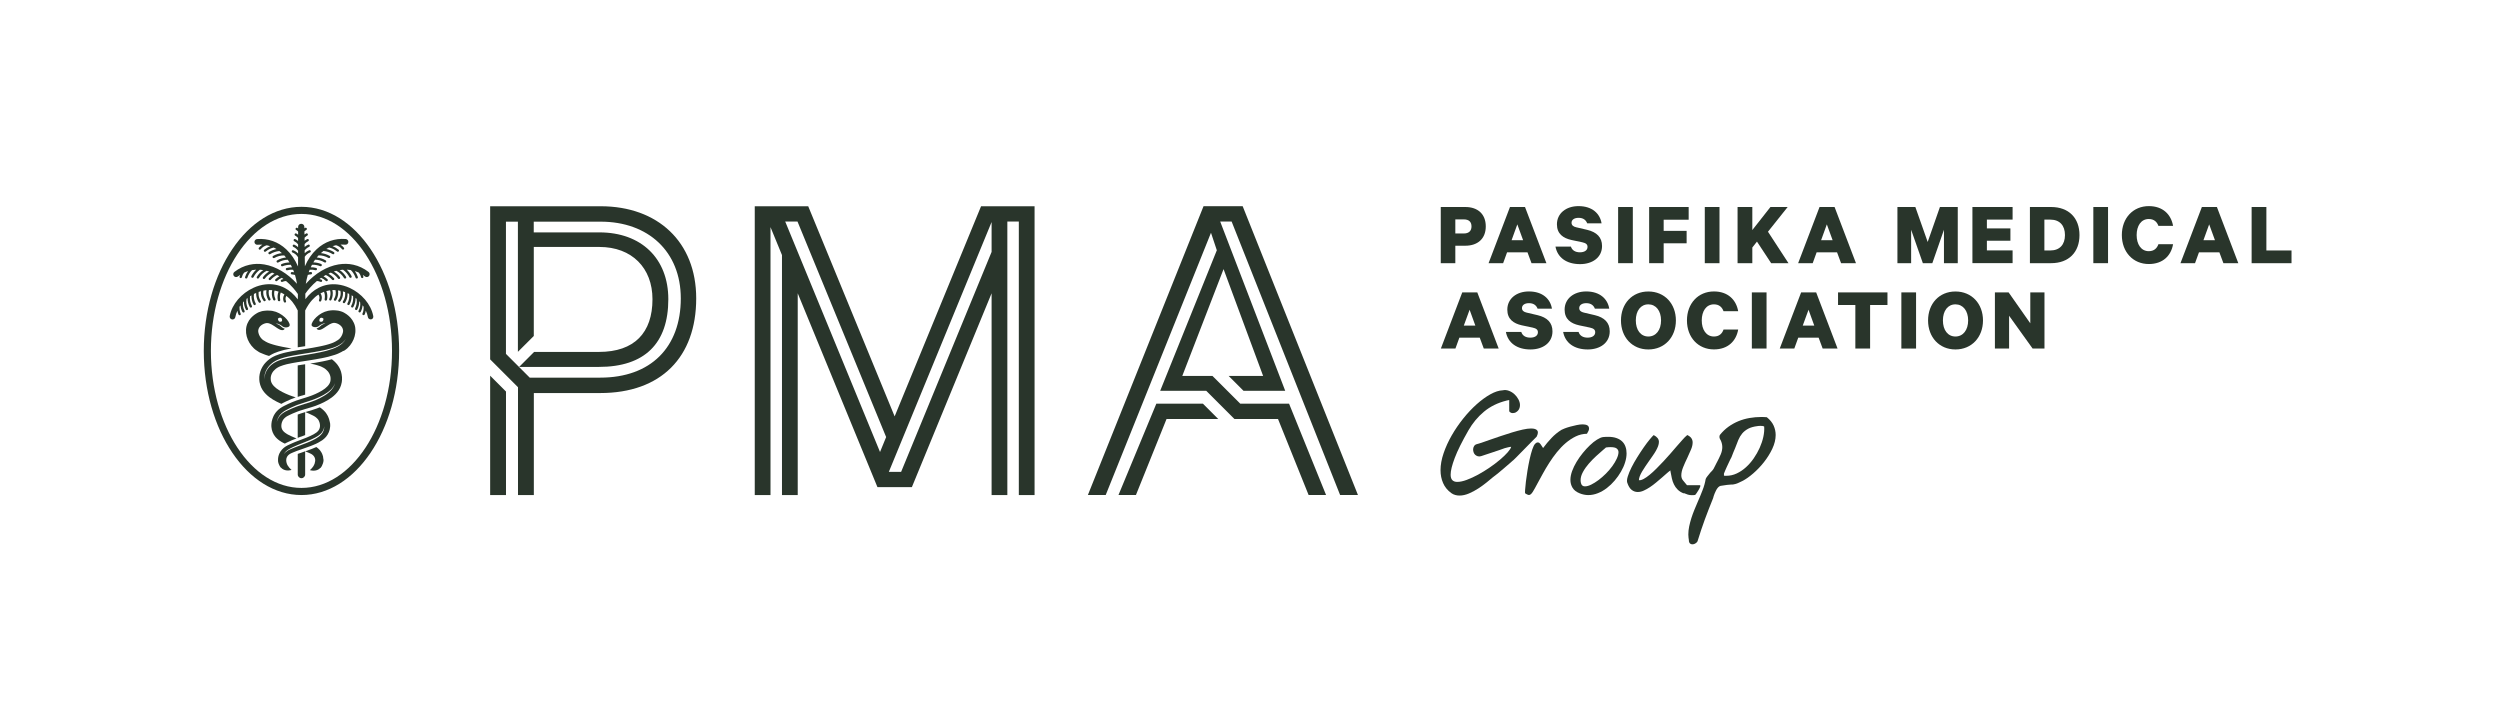 <?xml version="1.0" encoding="utf-8"?>
<!-- Generator: Adobe Illustrator 27.6.1, SVG Export Plug-In . SVG Version: 6.00 Build 0)  -->
<svg version="1.1" xmlns="http://www.w3.org/2000/svg" xmlns:xlink="http://www.w3.org/1999/xlink" x="0px" y="0px"
    width="527.03" height="147.8" viewBox="0 0 527.03 147.8" style="enable-background:new 0 0 527.03 147.8;" xml:space="preserve">
<style type="text/css">
	.st0{fill:#29352B;}
	.st1{display:none;}
	.st2{display:inline;opacity:0.2;}
	.st3{display:inline;}
	.st4{opacity:0.2;}
</style>
<g id="Logo_00000118370166449484798730000008899114051636233600_">
	<g>
		<g>
			<g>
				<g>
					<path class="st0" d="M69.5,88.85c-0.07-0.36-0.18-0.71-0.34-1.05c-0.03-0.07-0.07-0.14-0.11-0.21
						c-0.01-0.02-0.02-0.03-0.03-0.05c-0.05-0.08-0.09-0.17-0.15-0.25c-0.05-0.08-0.11-0.16-0.16-0.24
						c-0.06-0.08-0.12-0.15-0.18-0.23c-0.25-0.29-0.53-0.54-0.83-0.76c-0.1-0.07-0.19-0.13-0.29-0.19c-0.2,0.08-0.41,0.17-0.62,0.24
						c-0.6,0.22-1.21,0.4-1.78,0.57c-0.21,0.06-0.42,0.12-0.64,0.19c0.24,0.09,0.48,0.19,0.71,0.3c0.25,0.11,0.5,0.23,0.74,0.35
						c0.13,0.06,0.23,0.12,0.34,0.17c0.1,0.06,0.19,0.11,0.28,0.17c0.09,0.06,0.17,0.12,0.24,0.19c0.08,0.06,0.14,0.13,0.21,0.2
						c0.02,0.02,0.03,0.04,0.05,0.05c0.02,0.02,0.03,0.04,0.05,0.05c0.03,0.04,0.06,0.07,0.08,0.11c0.03,0.04,0.05,0.08,0.08,0.12
						c0.02,0.03,0.04,0.07,0.06,0.12c0.09,0.18,0.16,0.38,0.2,0.57c0,0,0,0,0,0.01c0.04,0.19,0.06,0.38,0.05,0.56
						c-0.02,0.35-0.14,0.69-0.35,0.95c-0.11,0.14-0.25,0.27-0.42,0.4c-0.17,0.13-0.37,0.25-0.58,0.37
						c-0.43,0.24-0.91,0.45-1.39,0.65c-0.13,0.06-0.27,0.11-0.4,0.16c-0.31,0.12-0.62,0.24-0.93,0.36
						c-0.05,0.02-0.09,0.04-0.14,0.05c-0.17,0.06-0.33,0.13-0.49,0.19c-0.09,0.03-0.17,0.07-0.26,0.1c-0.12,0.05-0.26,0.1-0.38,0.15
						c-0.13,0.05-0.26,0.1-0.38,0.16c-0.25,0.11-0.5,0.22-0.75,0.34c-0.07,0.03-0.14,0.07-0.21,0.1c-0.05,0.02-0.1,0.05-0.15,0.07
						c-0.14,0.07-0.28,0.15-0.42,0.24c-0.28,0.18-0.54,0.39-0.77,0.65c-0.23,0.26-0.42,0.55-0.56,0.86
						c-0.18,0.41-0.28,0.86-0.27,1.32c0,0.03,0,0.05,0,0.08c-0.01,0.19,0.02,0.39,0.1,0.63c0.02,0.07,0.05,0.14,0.08,0.21
						c0.1,0.26,0.23,0.5,0.41,0.72l0.02-0.03c0.16,0.18,0.34,0.31,0.52,0.4c0.81,0.42,1.72,0.1,1.72,0.1
						c-0.34-0.3-0.62-0.61-0.82-0.95c-0.18-0.32-0.29-0.67-0.3-1.06c0-0.02,0-0.05,0-0.07c0-0.01,0-0.02,0-0.04
						c0-0.26,0.08-0.47,0.18-0.65c0.01-0.02,0.02-0.03,0.03-0.05c0.03-0.06,0.07-0.11,0.11-0.16c0.01-0.01,0.02-0.02,0.03-0.03
						c0.04-0.04,0.08-0.08,0.11-0.12c0.04-0.04,0.08-0.07,0.12-0.1c0.01-0.01,0.02-0.02,0.03-0.03c0.06-0.05,0.13-0.1,0.21-0.14
						c0.08-0.05,0.16-0.09,0.26-0.13c0.11-0.05,0.22-0.1,0.34-0.15c0.23-0.1,0.46-0.19,0.69-0.28c0.11-0.04,0.21-0.08,0.32-0.12v0
						c0.01,0,0.03-0.01,0.04-0.01c0.12-0.04,0.24-0.08,0.36-0.13c0.08-0.03,0.16-0.05,0.24-0.08c0.17-0.06,0.34-0.12,0.51-0.18
						c0.14-0.05,0.28-0.1,0.42-0.15c0.37-0.13,0.75-0.26,1.14-0.41c0.18-0.07,0.36-0.14,0.55-0.22c0,0,0,0,0,0
						c0.35-0.14,0.7-0.3,1.06-0.49c0.27-0.14,0.55-0.31,0.83-0.5c0.28-0.2,0.56-0.44,0.81-0.73c0.51-0.6,0.81-1.36,0.87-2.14
						c0.02-0.23,0.01-0.46-0.01-0.69C69.55,89.15,69.53,89,69.5,88.85z M68.07,91.09c-0.1,0.19-0.23,0.38-0.39,0.54
						c-0.15,0.17-0.33,0.32-0.52,0.46c-0.19,0.14-0.38,0.26-0.59,0.38c-0.21,0.12-0.42,0.23-0.63,0.33
						c-0.22,0.11-0.44,0.21-0.66,0.31c-0.11,0.05-0.23,0.1-0.34,0.14c-0.04,0.02-0.08,0.03-0.12,0.05
						c-0.07,0.03-0.15,0.06-0.22,0.09c-0.09,0.03-0.18,0.07-0.26,0.1c-0.37,0.15-0.74,0.29-1.1,0.42c-0.16,0.06-0.31,0.11-0.46,0.17
						c-0.23,0.08-0.45,0.17-0.67,0.26c-0.05,0.02-0.11,0.04-0.17,0.07c-0.21,0.09-0.42,0.17-0.62,0.26c-0.1,0.04-0.2,0.09-0.3,0.13
						c-0.1,0.04-0.19,0.09-0.28,0.14c-0.36,0.21-0.67,0.48-0.9,0.81c0.18-0.35,0.47-0.67,0.83-0.91c0.09-0.06,0.18-0.12,0.28-0.17
						c0.1-0.05,0.19-0.1,0.29-0.16c0.18-0.1,0.37-0.18,0.56-0.28c0.02-0.01,0.03-0.02,0.05-0.02c0.3-0.15,0.61-0.28,0.93-0.41
						c0.12-0.05,0.24-0.1,0.37-0.15c0.39-0.16,0.8-0.32,1.2-0.48c0.03-0.01,0.06-0.02,0.09-0.04c0.02-0.01,0.04-0.02,0.06-0.03
						c0.12-0.05,0.23-0.09,0.34-0.13c0.11-0.04,0.23-0.09,0.34-0.14c0.22-0.09,0.44-0.19,0.66-0.29c0.22-0.1,0.43-0.2,0.63-0.31
						c0.2-0.11,0.4-0.22,0.58-0.34c0.37-0.24,0.7-0.53,0.92-0.89c0.22-0.35,0.36-0.75,0.4-1.14C68.36,90.29,68.27,90.71,68.07,91.09
						z"/>
					<path class="st0" d="M74.83,68.74c-0.03-0.12-0.06-0.23-0.1-0.34c-0.04-0.11-0.08-0.22-0.13-0.33
						c-0.19-0.42-0.43-0.78-0.69-1.07c-0.26-0.3-0.54-0.53-0.81-0.73c-0.14-0.1-0.27-0.19-0.42-0.27c-0.07-0.04-0.14-0.08-0.21-0.12
						c-0.07-0.04-0.15-0.08-0.25-0.12c-0.06-0.02-0.12-0.05-0.18-0.07c-0.11-0.04-0.22-0.07-0.32-0.1
						c-0.08-0.02-0.17-0.04-0.25-0.06l0-0.01c-0.13-0.02-0.25-0.04-0.38-0.06c-0.01,0-0.02,0-0.03,0c-0.11-0.01-0.21-0.02-0.31-0.03
						c-0.03,0-0.05,0-0.08-0.01c-0.09-0.01-0.17-0.01-0.26-0.01c-0.03,0-0.06,0-0.09,0c-0.09,0-0.18,0-0.27,0
						c-0.04,0-0.09,0-0.13,0.01c-0.07,0-0.14,0.01-0.21,0.02c-0.06,0.01-0.11,0.01-0.17,0.02c-0.04,0.01-0.07,0.01-0.11,0.02
						c-0.06,0.01-0.12,0.02-0.19,0.03c-0.02,0-0.04,0.01-0.07,0.01c-0.97,0.21-1.78,0.69-2.46,1.32c-0.61,0.56-1.09,1.33-1.02,1.71
						c0.06,0.33,0.49,0.42,0.82,0.42c0.01,0,0.01,0,0.02,0c0.05,0,0.09,0,0.13-0.01c0,0,0.01,0,0.01,0c0.51-0.06,0.54-0.3,1.04-0.56
						c0.5-0.26,0.88-0.26,0.88-0.26s0,0,0,0c0,0,0.01,0,0.01,0s-0.27,0.12-0.51,0.23c-0.4,0.18-0.54,0.39-0.81,0.6
						c-0.27,0.21-0.54,0.26-0.54,0.26s0.05,0.23,0.36,0.3c0.01,0,0.02,0.01,0.04,0.01c0.03,0,0.06,0.01,0.09,0.01
						c0.04,0,0.08,0.01,0.12,0c0.3-0.02,0.64-0.18,1.54-0.81c0.89-0.63,1.37-0.66,1.37-0.66c0.02,0,0.04-0.01,0.06-0.01
						c0.01,0,0.02,0,0.04,0c0.01,0,0.03,0,0.04,0c0.01,0,0.02,0,0.04,0c0.01,0,0.03,0,0.04,0c0.01,0,0.03,0,0.04,0
						c0.04,0,0.08,0.01,0.12,0.01c0,0,0,0,0,0c0.64,0.1,1.62,0.62,1.69,1.61c0,0.15-0.02,0.32-0.07,0.5
						c-0.06,0.22-0.15,0.45-0.28,0.68c-0.13,0.22-0.3,0.44-0.48,0.61c-0.09,0.09-0.19,0.16-0.29,0.22
						c-0.04,0.02-0.08,0.05-0.12,0.07l-0.05,0.03l-0.04,0.02l-0.07,0.04c-0.03,0.02-0.07,0.05-0.1,0.07
						c-0.03,0.02-0.06,0.04-0.1,0.06c-0.13,0.08-0.28,0.14-0.44,0.22c-0.08,0.03-0.16,0.07-0.25,0.1c-0.09,0.03-0.18,0.07-0.27,0.1
						c-0.36,0.13-0.76,0.24-1.17,0.35c-0.21,0.05-0.42,0.11-0.63,0.15c-0.22,0.05-0.43,0.1-0.66,0.14c-0.44,0.09-0.9,0.18-1.37,0.26
						c-0.47,0.08-0.95,0.16-1.44,0.24c-0.06,0.01-0.13,0.02-0.19,0.03c-0.31,0.05-0.62,0.1-0.93,0.15
						c-0.13,0.02-0.25,0.04-0.38,0.06c-0.09,0.01-0.17,0.03-0.26,0.04c-0.43,0.07-0.87,0.15-1.31,0.23
						c-0.13,0.03-0.26,0.05-0.39,0.08l-0.2,0.04l-0.21,0.04c-0.14,0.03-0.28,0.06-0.41,0.09c-0.14,0.03-0.28,0.07-0.42,0.1
						c-0.56,0.15-1.13,0.32-1.72,0.57c-0.18,0.08-0.36,0.17-0.55,0.26c-0.11,0.06-0.23,0.12-0.34,0.2
						c-0.29,0.18-0.59,0.41-0.85,0.65l-0.09,0.09c-0.03,0.03-0.06,0.06-0.09,0.09l-0.15,0.15l-0.09,0.1
						c-0.04,0.04-0.07,0.08-0.1,0.11c-0.07,0.08-0.12,0.15-0.18,0.22c-0.22,0.3-0.41,0.62-0.56,0.95c-0.15,0.34-0.27,0.7-0.34,1.07
						c-0.08,0.37-0.1,0.76-0.08,1.14c0,0.11,0.01,0.22,0.03,0.33c0.01,0.08,0.02,0.15,0.03,0.23c0.03,0.19,0.08,0.39,0.14,0.58
						c0.06,0.19,0.13,0.37,0.21,0.55c0.08,0.17,0.18,0.35,0.28,0.51c0.2,0.32,0.44,0.61,0.69,0.86c0.25,0.26,0.51,0.48,0.78,0.68
						c0.49,0.37,0.99,0.66,1.5,0.92c0.05,0.03,0.11,0.06,0.16,0.08c0.27,0.14,0.55,0.27,0.83,0.39c0.11-0.06,0.23-0.13,0.35-0.19
						l0.13-0.07c0.23-0.11,0.46-0.23,0.7-0.34c0.59-0.28,1.18-0.52,1.75-0.73c0.03-0.01,0.07-0.02,0.1-0.04
						c-0.47-0.15-0.92-0.29-1.35-0.46c-0.06-0.02-0.11-0.05-0.17-0.07c-0.44-0.18-0.87-0.37-1.29-0.59
						c-0.47-0.24-0.91-0.51-1.29-0.8c-0.37-0.29-0.68-0.61-0.88-0.94c-0.05-0.08-0.09-0.16-0.13-0.25
						c-0.03-0.08-0.07-0.16-0.09-0.25c-0.01-0.03-0.02-0.06-0.02-0.09c-0.01-0.05-0.02-0.11-0.03-0.16
						c-0.01-0.09-0.03-0.19-0.02-0.28c-0.02-0.37,0.06-0.74,0.22-1.08c0.08-0.17,0.18-0.34,0.29-0.48c0.03-0.03,0.06-0.07,0.08-0.1
						c0.01-0.02,0.03-0.03,0.04-0.04l0.05-0.05l0.14-0.14c0.02-0.02,0.04-0.04,0.06-0.06l0.06-0.06c0.15-0.14,0.29-0.24,0.47-0.35
						c0.17-0.11,0.37-0.2,0.57-0.29c0.42-0.17,0.88-0.31,1.35-0.43c0.12-0.03,0.24-0.06,0.36-0.08c0.12-0.02,0.24-0.05,0.36-0.07
						l0.18-0.04l0.19-0.04c0.13-0.02,0.25-0.05,0.38-0.07c0.29-0.05,0.58-0.1,0.86-0.15v0c0.21-0.03,0.42-0.07,0.64-0.1
						c0,0,0.01,0,0.01,0c0.31-0.05,0.62-0.09,0.92-0.14c0.19-0.03,0.39-0.06,0.58-0.09c0.5-0.08,0.99-0.15,1.47-0.24
						c0.49-0.08,0.97-0.17,1.45-0.26c0.24-0.04,0.48-0.1,0.71-0.15c0.23-0.05,0.46-0.11,0.69-0.16c0,0,0,0,0,0c0,0,0,0,0,0
						c0.47-0.12,0.92-0.25,1.38-0.4c0.12-0.04,0.23-0.08,0.34-0.12c0.11-0.04,0.23-0.09,0.35-0.14c0.23-0.1,0.47-0.21,0.7-0.34
						c0.06-0.03,0.11-0.07,0.17-0.1c0.06-0.03,0.1-0.07,0.16-0.1l0.06-0.04l0.03-0.02L72.44,74c0.05-0.03,0.09-0.06,0.14-0.09
						c0.25-0.16,0.47-0.33,0.67-0.51c0.4-0.37,0.71-0.77,0.96-1.2c0.25-0.42,0.44-0.87,0.56-1.33c0.12-0.46,0.18-0.94,0.15-1.42
						C74.92,69.21,74.88,68.97,74.83,68.74z M67.93,67.78c-0.07,0.04-0.14,0.06-0.21,0.06c0,0,0,0-0.01,0c-0.01,0-0.02,0-0.03,0
						c-0.02,0-0.03,0-0.05,0c-0.16-0.03-0.29-0.13-0.29-0.13s-0.1-0.44,0.19-0.66c0.07-0.05,0.15-0.07,0.22-0.07c0,0,0,0,0,0
						c0,0,0.01,0,0.01,0c0.22,0.01,0.43,0.2,0.43,0.2S68.22,67.62,67.93,67.78z M72.21,72.34c-0.14,0.14-0.3,0.26-0.47,0.37
						c-0.08,0.05-0.16,0.11-0.25,0.17c-0.09,0.06-0.17,0.11-0.26,0.16c-0.72,0.41-1.53,0.66-2.37,0.9
						c-0.21,0.05-0.42,0.11-0.64,0.16c-0.21,0.05-0.43,0.1-0.65,0.15c-0.25,0.05-0.51,0.1-0.76,0.15c-0.19,0.04-0.37,0.07-0.56,0.11
						c-0.45,0.08-0.9,0.16-1.36,0.24c-0.18,0.03-0.37,0.06-0.56,0.09c-0.28,0.04-0.55,0.09-0.83,0.13
						c-0.23,0.04-0.46,0.08-0.69,0.11c-0.01,0-0.03,0.01-0.04,0.01c-0.21,0.04-0.43,0.07-0.64,0.11c-0.23,0.04-0.46,0.08-0.68,0.12
						c-0.23,0.04-0.45,0.08-0.67,0.13c-0.38,0.08-0.74,0.17-1.1,0.27c-0.06,0.02-0.13,0.03-0.19,0.05
						c-0.21,0.06-0.42,0.13-0.62,0.21c-0.1,0.04-0.2,0.08-0.3,0.12c-0.1,0.04-0.2,0.09-0.29,0.13c-0.38,0.18-0.74,0.41-1.05,0.67
						c-0.08,0.07-0.15,0.14-0.23,0.21c-0.07,0.07-0.15,0.15-0.22,0.22c-0.14,0.15-0.26,0.3-0.37,0.47
						c-0.44,0.66-0.68,1.44-0.66,2.19c-0.07-0.75,0.12-1.55,0.55-2.26c0.11-0.18,0.23-0.35,0.37-0.51c0.07-0.08,0.14-0.15,0.21-0.23
						c0.07-0.08,0.15-0.15,0.23-0.23c0.31-0.29,0.68-0.54,1.07-0.74c0.1-0.05,0.2-0.1,0.3-0.14c0.1-0.05,0.2-0.09,0.31-0.13
						c0.12-0.05,0.25-0.09,0.37-0.14c0.09-0.03,0.17-0.06,0.26-0.09c0.43-0.14,0.87-0.25,1.31-0.35c0.22-0.05,0.45-0.1,0.67-0.14
						c0.23-0.05,0.45-0.09,0.68-0.13c0.23-0.04,0.46-0.08,0.69-0.12c0,0,0,0,0,0c0.23-0.04,0.46-0.08,0.69-0.12
						c0.29-0.05,0.58-0.09,0.88-0.14c0.17-0.03,0.34-0.05,0.51-0.08c0.44-0.07,0.87-0.14,1.3-0.21c0.02,0,0.04-0.01,0.06-0.01
						c0.45-0.08,0.89-0.16,1.32-0.24c0.22-0.04,0.43-0.09,0.65-0.13c0.21-0.05,0.42-0.1,0.63-0.14c0.41-0.1,0.83-0.21,1.22-0.34
						c0.4-0.13,0.78-0.27,1.14-0.46c0.09-0.05,0.18-0.1,0.26-0.15c0.09-0.05,0.17-0.11,0.26-0.15c0.17-0.1,0.33-0.21,0.48-0.33
						c0.29-0.25,0.54-0.55,0.74-0.86C72.72,71.76,72.49,72.07,72.21,72.34z"/>
					<path class="st0" d="M67.91,95.67c-0.09-0.21-0.21-0.4-0.34-0.58c-0.07-0.1-0.14-0.19-0.22-0.28c-0.2-0.22-0.42-0.41-0.66-0.57
						c-0.37,0.17-0.72,0.31-1.01,0.42c-0.46,0.18-0.9,0.33-1.35,0.49c0,0,0,0,0.01,0c0.23,0.09,0.46,0.18,0.69,0.28
						c0.11,0.05,0.23,0.1,0.34,0.15c0.09,0.04,0.18,0.08,0.26,0.13c0.02,0.01,0.03,0.02,0.05,0.03c0.29,0.18,0.5,0.4,0.63,0.67
						c0.09,0.19,0.14,0.39,0.14,0.58c0,0,0,0,0,0c0,0.05-0.01,0.1-0.01,0.16c0,0.04-0.01,0.08-0.02,0.11l0.01,0.01
						c-0.08,0.72-0.49,1.3-1.1,1.84c0,0,1.35,0.47,2.23-0.49l0.02,0.03c0.2-0.25,0.35-0.52,0.44-0.82c0.02-0.04,0.03-0.08,0.05-0.12
						c0.15-0.44,0.16-0.77,0.09-1C68.15,96.35,68.06,96,67.91,95.67z"/>
					<path class="st0" d="M71.7,77.84c-0.15-0.34-0.34-0.65-0.56-0.95c-0.06-0.08-0.12-0.15-0.18-0.22
						c-0.03-0.04-0.06-0.07-0.1-0.11l-0.09-0.1l-0.1-0.1l-0.06-0.06c-0.03-0.03-0.06-0.06-0.09-0.09l-0.09-0.09
						c-0.15-0.14-0.31-0.27-0.47-0.39c-0.19,0.05-0.38,0.1-0.56,0.15l-0.01,0l-0.01,0c-0.08,0.02-0.16,0.04-0.23,0.06
						c-0.16,0.04-0.32,0.08-0.48,0.11l0,0l0,0c-0.08,0.02-0.16,0.03-0.24,0.05c-0.16,0.03-0.32,0.07-0.48,0.1
						c-0.49,0.1-0.99,0.19-1.47,0.27c-0.36,0.06-0.73,0.12-1.1,0.18l0.08,0.01l0.18,0.04c0.12,0.02,0.24,0.05,0.36,0.07
						c0.12,0.03,0.24,0.06,0.36,0.08c0.39,0.1,0.77,0.21,1.12,0.34c0.08,0.03,0.16,0.06,0.23,0.09c0.2,0.09,0.4,0.18,0.57,0.29
						c0.17,0.11,0.32,0.21,0.47,0.35l0.06,0.06c0.02,0.02,0.04,0.04,0.06,0.06l0.14,0.14l0.05,0.05c0.01,0.01,0.02,0.03,0.04,0.04
						c0.03,0.03,0.05,0.07,0.08,0.1c0.11,0.14,0.21,0.31,0.29,0.48c0.16,0.35,0.24,0.71,0.22,1.08c0,0.09-0.02,0.19-0.02,0.28
						c-0.01,0.05-0.02,0.11-0.03,0.16c-0.01,0.03-0.01,0.06-0.02,0.09c-0.02,0.08-0.06,0.17-0.09,0.25
						c-0.04,0.08-0.08,0.16-0.13,0.25c-0.2,0.33-0.51,0.65-0.88,0.94c-0.38,0.29-0.81,0.56-1.29,0.8c-0.48,0.25-0.96,0.47-1.46,0.66
						c-0.46,0.18-0.94,0.33-1.44,0.49c-0.05,0.01-0.09,0.03-0.14,0.04c-0.26,0.08-0.53,0.16-0.8,0.25
						c-0.21,0.07-0.42,0.14-0.64,0.21c-0.09,0.03-0.18,0.06-0.28,0.09c-0.58,0.21-1.15,0.45-1.7,0.7c-0.23,0.11-0.46,0.22-0.69,0.34
						c-0.04,0.02-0.08,0.04-0.13,0.06c-0.13,0.07-0.28,0.15-0.43,0.23c-0.15,0.09-0.3,0.18-0.45,0.29c-0.3,0.21-0.58,0.46-0.83,0.76
						c-0.06,0.07-0.12,0.15-0.18,0.23c-0.06,0.08-0.11,0.16-0.16,0.24c-0.05,0.08-0.1,0.17-0.15,0.25
						c-0.05,0.09-0.09,0.18-0.13,0.27c-0.15,0.34-0.26,0.68-0.34,1.05c-0.03,0.14-0.05,0.29-0.06,0.44
						c-0.02,0.23-0.03,0.46-0.01,0.69c0.06,0.78,0.36,1.54,0.87,2.14c0.2,0.23,0.42,0.43,0.64,0.6c0.06,0.04,0.11,0.09,0.17,0.13
						c0.28,0.2,0.56,0.36,0.83,0.5c0.11,0.06,0.22,0.11,0.33,0.16c0.1-0.06,0.19-0.11,0.29-0.16c0.12-0.06,0.25-0.12,0.38-0.18
						c0.25-0.12,0.51-0.24,0.77-0.35c0.13-0.06,0.26-0.11,0.39-0.16c0.15-0.06,0.29-0.12,0.39-0.15l0.19-0.07l0.05-0.02
						c-0.15-0.06-0.31-0.12-0.46-0.19c-0.48-0.2-0.96-0.42-1.39-0.65c-0.11-0.06-0.22-0.13-0.32-0.2c-0.09-0.06-0.18-0.12-0.26-0.18
						c-0.17-0.13-0.31-0.26-0.42-0.4c-0.21-0.26-0.34-0.6-0.35-0.95c-0.01-0.18,0.01-0.36,0.05-0.56c0,0,0,0,0-0.01
						c0.04-0.19,0.11-0.4,0.2-0.57c0.02-0.04,0.04-0.08,0.06-0.12c0.03-0.04,0.05-0.08,0.08-0.12c0.03-0.04,0.05-0.08,0.08-0.11
						c0.03-0.04,0.06-0.07,0.09-0.11c0.06-0.07,0.13-0.14,0.21-0.2c0.07-0.07,0.16-0.13,0.24-0.19c0.09-0.06,0.18-0.12,0.28-0.17
						c0.1-0.06,0.21-0.11,0.34-0.17c0.25-0.12,0.49-0.24,0.74-0.35c0.35-0.16,0.7-0.3,1.06-0.43v0c0.16-0.06,0.31-0.12,0.47-0.17
						c0.05-0.02,0.11-0.03,0.17-0.05c0.3-0.1,0.62-0.2,0.93-0.29c0.17-0.05,0.34-0.1,0.52-0.15c0.56-0.16,1.15-0.34,1.74-0.55
						c0.04-0.01,0.08-0.03,0.12-0.05c0,0,0,0,0,0c0.54-0.2,1.08-0.44,1.59-0.69c0.56-0.28,1.12-0.6,1.66-1.01
						c0.27-0.2,0.53-0.43,0.78-0.68c0.25-0.26,0.49-0.54,0.69-0.86c0.1-0.16,0.19-0.33,0.28-0.51c0.08-0.18,0.16-0.36,0.21-0.55
						c0.06-0.19,0.11-0.38,0.14-0.58c0.01-0.08,0.02-0.15,0.03-0.23c0.01-0.11,0.03-0.22,0.03-0.33c0.02-0.38,0-0.76-0.08-1.14
						C71.96,78.54,71.85,78.18,71.7,77.84z M69.78,82.29c-0.42,0.45-0.93,0.84-1.49,1.17c-0.56,0.34-1.15,0.64-1.78,0.91
						c-0.4,0.17-0.82,0.32-1.24,0.46c-0.24,0.08-0.49,0.16-0.73,0.23c-0.07,0.02-0.14,0.04-0.21,0.06
						c-0.54,0.16-1.06,0.33-1.57,0.51c-0.06,0.02-0.13,0.04-0.19,0.07c-0.28,0.1-0.56,0.22-0.83,0.33c-0.03,0.01-0.06,0.02-0.1,0.04
						c-0.15,0.07-0.3,0.13-0.45,0.2c-0.15,0.07-0.29,0.14-0.44,0.2c-0.15,0.07-0.29,0.14-0.43,0.21c-0.07,0.04-0.14,0.07-0.21,0.11
						c-0.07,0.04-0.13,0.08-0.2,0.12c-0.26,0.16-0.5,0.34-0.71,0.55c-0.05,0.05-0.1,0.11-0.15,0.16l-0.07,0.08
						c-0.02,0.03-0.05,0.06-0.07,0.09c-0.09,0.12-0.17,0.24-0.24,0.36c-0.14,0.25-0.24,0.52-0.32,0.79
						c0.05-0.27,0.13-0.55,0.26-0.82c0.06-0.13,0.14-0.26,0.22-0.39c0.02-0.03,0.04-0.06,0.06-0.09l0.07-0.09
						c0.05-0.06,0.09-0.12,0.15-0.18c0.2-0.23,0.45-0.44,0.71-0.62c0.07-0.04,0.13-0.09,0.2-0.13c0.07-0.04,0.14-0.08,0.21-0.12
						c0.14-0.08,0.28-0.16,0.43-0.23c0.14-0.07,0.29-0.15,0.44-0.22c0.09-0.05,0.18-0.09,0.27-0.13c0.06-0.03,0.11-0.06,0.17-0.08
						c0.3-0.14,0.61-0.27,0.93-0.4c0.09-0.04,0.19-0.07,0.29-0.11c0.51-0.19,1.04-0.36,1.57-0.52c0.04-0.01,0.08-0.03,0.12-0.04
						c0.13-0.04,0.26-0.08,0.39-0.12c0.53-0.17,1.06-0.34,1.56-0.54c0.62-0.25,1.22-0.53,1.78-0.84c0.56-0.31,1.07-0.66,1.51-1.07
						c0.22-0.21,0.41-0.43,0.57-0.67c0.16-0.24,0.29-0.49,0.38-0.76C70.51,81.32,70.19,81.84,69.78,82.29z"/>
					<path class="st0" d="M55.48,74.61c0.11,0.05,0.23,0.1,0.35,0.14c0.07,0.03,0.15,0.05,0.22,0.08c0.04,0.01,0.08,0.03,0.12,0.04
						c0.18,0.06,0.37,0.12,0.55,0.17c0.05-0.03,0.1-0.07,0.16-0.1c0.33-0.21,0.66-0.36,0.96-0.5l0,0l0,0
						c0.54-0.23,1.11-0.42,1.81-0.6l0,0l0,0l0.27-0.07l0.15-0.04l0.01,0l0.01,0l0.33-0.07l0.09-0.02l0,0l0,0l0.21-0.04l0,0l0,0
						l0.2-0.04l0.18-0.03l0.22-0.04c0.04-0.01,0.09-0.02,0.14-0.03c-0.21-0.04-0.43-0.07-0.64-0.11c-0.44-0.08-0.86-0.16-1.28-0.24
						c-0.03-0.01-0.06-0.01-0.09-0.02c-0.22-0.04-0.44-0.1-0.66-0.14c-0.22-0.05-0.42-0.1-0.63-0.15c-0.41-0.11-0.81-0.22-1.17-0.35
						c-0.09-0.03-0.18-0.07-0.27-0.1c-0.09-0.03-0.17-0.07-0.25-0.1c-0.16-0.07-0.31-0.14-0.44-0.22c-0.03-0.02-0.07-0.04-0.1-0.06
						c-0.03-0.02-0.07-0.04-0.1-0.07l-0.07-0.04l-0.04-0.02l-0.05-0.03c-0.04-0.02-0.08-0.05-0.12-0.07
						c-0.1-0.06-0.19-0.14-0.29-0.22c-0.19-0.17-0.35-0.39-0.48-0.61c-0.13-0.22-0.23-0.46-0.28-0.68c-0.05-0.18-0.07-0.35-0.07-0.5
						c0.07-1.03,1.12-1.55,1.75-1.62c0.01,0,0.02,0,0.04,0c0.02,0,0.05,0,0.07,0c0.01,0,0.03,0,0.04,0c0.01,0,0.01,0,0.02,0
						c0.04,0,0.08,0,0.12,0.01c0.01,0,0.02,0,0.03,0c0,0,0.48,0.03,1.37,0.66c0.89,0.63,1.23,0.79,1.53,0.81c0.05,0,0.09,0,0.14,0
						c0.02,0,0.04,0,0.06,0c0.04-0.01,0.08-0.01,0.12-0.03c0,0,0.01,0,0.01,0c0.24-0.08,0.28-0.28,0.28-0.28s-0.27-0.05-0.54-0.26
						c-0.27-0.21-0.41-0.42-0.81-0.6c-0.24-0.11-0.51-0.23-0.51-0.23s0.01,0,0.01,0c0,0,0,0,0,0c0,0,0.38,0,0.88,0.26
						c0.5,0.26,0.53,0.5,1.04,0.56c0.05,0.01,0.1,0.01,0.15,0.01c0.01,0,0.01,0,0.02,0c0.03,0,0.06,0,0.1,0c0.02,0,0.04,0,0.06-0.01
						c0.01,0,0.02,0,0.04,0c0.28-0.04,0.57-0.15,0.62-0.41c0.07-0.39-0.41-1.15-1.02-1.71c-0.73-0.66-1.58-1.16-2.63-1.35
						c0,0-0.01,0-0.01,0c-0.1-0.02-0.2-0.03-0.31-0.04c0,0-0.01,0-0.01,0c-0.2-0.02-0.42-0.03-0.64-0.03c-0.04,0-0.08,0-0.12,0
						c-0.06,0-0.13,0-0.19,0.01c-0.05,0-0.1,0.01-0.16,0.01c-0.05,0-0.11,0.01-0.16,0.02c-0.06,0.01-0.12,0.01-0.19,0.02
						c-0.03,0-0.06,0.01-0.08,0.01c-0.08,0.01-0.16,0.02-0.24,0.04c0,0-0.01,0-0.01,0l0,0c-0.03,0.01-0.06,0.01-0.09,0.02
						c-0.16,0.04-0.46,0.13-0.64,0.21c-0.1,0.04-0.18,0.08-0.25,0.12c-0.07,0.04-0.14,0.08-0.21,0.12
						c-0.14,0.08-0.28,0.17-0.42,0.27c-0.27,0.2-0.55,0.44-0.81,0.73c-0.26,0.29-0.51,0.65-0.69,1.07c-0.05,0.1-0.09,0.21-0.13,0.33
						c-0.04,0.11-0.07,0.23-0.1,0.34c-0.05,0.23-0.09,0.47-0.1,0.71c-0.03,0.48,0.03,0.96,0.15,1.42c0.12,0.46,0.31,0.91,0.56,1.33
						c0.25,0.42,0.57,0.83,0.96,1.2c0.2,0.18,0.42,0.36,0.67,0.51c0.05,0.03,0.09,0.06,0.14,0.09l0.01,0.01l0.03,0.02l0.06,0.04
						c0.05,0.03,0.1,0.06,0.16,0.1c0.06,0.03,0.11,0.07,0.17,0.1C55.02,74.4,55.25,74.5,55.48,74.61z M58.59,67.17
						c0,0,0.21-0.19,0.43-0.2c0,0,0,0,0.01,0c0,0,0,0,0,0c0,0,0.01,0,0.01,0c0,0,0.01,0,0.01,0c0.03,0,0.05,0,0.08,0.01
						c0.02,0,0.03,0.01,0.05,0.02c0.01,0,0.02,0.01,0.03,0.01c0.02,0.01,0.03,0.01,0.05,0.02c0.29,0.21,0.19,0.66,0.19,0.66
						s-0.16,0.14-0.36,0.14c0,0,0,0,0,0c-0.07,0-0.14-0.01-0.21-0.05C58.58,67.62,58.59,67.17,58.59,67.17z"/>
					<path class="st0" d="M63.66,95.38l-0.29,0.1l-0.17,0.06l-0.18,0.06c-0.09,0.03-0.17,0.06-0.25,0.09v1.11v3.23
						c0,0.43,0.35,0.78,0.78,0.78c0.43,0,0.78-0.35,0.78-0.78V96.2v-1.06c-0.07,0.02-0.14,0.05-0.21,0.07L63.66,95.38z"/>
					<path class="st0" d="M63.62,92c0.24-0.09,0.48-0.19,0.71-0.28v-1.83v-0.6v-0.09v-1.68v-0.64c-0.3,0.09-0.6,0.18-0.9,0.28
						c-0.01,0-0.02,0.01-0.03,0.01c-0.21,0.07-0.42,0.15-0.64,0.23v0.76v1.11v0.6v0.46v1.48v0.49l0.27-0.1
						c0.12-0.05,0.25-0.09,0.37-0.14C63.47,92.06,63.55,92.03,63.62,92z"/>
					<path class="st0" d="M63.86,83.34c0.05-0.02,0.1-0.03,0.15-0.05c0.11-0.03,0.22-0.07,0.32-0.1v-1.85v-0.53v-0.44v-1.01v-1.33
						v-0.95v-0.29l-0.83,0.12c-0.03,0.01-0.07,0.01-0.1,0.02c-0.18,0.03-0.36,0.06-0.53,0.08c-0.04,0.01-0.07,0.01-0.11,0.02v1.41
						v0.91v1.01v1.85v0.1v0.96v0.4c0.22-0.07,0.43-0.14,0.64-0.21C63.56,83.43,63.71,83.38,63.86,83.34z"/>
					<path class="st0" d="M78.69,66.64c-0.48-2.53-2.5-4.82-5.01-5.96c-0.8-0.36-1.64-0.61-2.5-0.71c-1.44-0.17-2.8,0.08-4.02,0.71
						c-1.04,0.53-1.98,1.34-2.78,2.39l-0.02-1.16c0.31-0.44,0.63-0.85,0.98-1.24c0.46-0.52,0.95-1,1.47-1.43
						c0.26,0.02,0.52,0.07,0.76,0.18c0.13,0.06,0.27,0,0.33-0.13c0.06-0.13,0-0.27-0.13-0.33c-0.14-0.06-0.28-0.11-0.42-0.14
						c0.12-0.09,0.24-0.17,0.35-0.25c0.37,0.15,0.7,0.37,0.99,0.65c0.03,0.03,0.06,0.04,0.09,0.06c0.09,0.03,0.19,0.01,0.26-0.06
						c0.1-0.1,0.09-0.26,0-0.35c-0.25-0.24-0.54-0.45-0.84-0.61c0.16-0.1,0.33-0.2,0.49-0.29c0.51,0.25,0.97,0.59,1.34,1.01
						c0.02,0.02,0.05,0.04,0.08,0.06c0.09,0.04,0.2,0.03,0.28-0.04c0.1-0.09,0.11-0.25,0.02-0.35c-0.34-0.38-0.73-0.7-1.17-0.96
						c0.17-0.08,0.34-0.15,0.5-0.22c0.6,0.28,1.13,0.72,1.52,1.25c0.03,0.04,0.07,0.07,0.11,0.09c0.08,0.03,0.17,0.03,0.24-0.03
						c0.11-0.08,0.14-0.24,0.06-0.35c-0.34-0.48-0.79-0.88-1.3-1.19c0.18-0.06,0.35-0.11,0.53-0.15c0.67,0.34,1.24,0.87,1.63,1.52
						c0.02,0.04,0.06,0.07,0.09,0.09c0.08,0.04,0.17,0.04,0.25,0c0.12-0.07,0.16-0.22,0.09-0.34c-0.34-0.57-0.8-1.05-1.35-1.42
						c0.24-0.04,0.47-0.07,0.71-0.08c0.56,0.41,1.03,0.95,1.35,1.58c0.02,0.04,0.06,0.08,0.1,0.1c0.07,0.04,0.16,0.05,0.24,0.01
						c0.12-0.06,0.17-0.21,0.11-0.34c-0.26-0.51-0.6-0.97-1.02-1.36c0.29,0.01,0.59,0.05,0.87,0.1c0.19,0.18,0.36,0.39,0.52,0.63
						c0.19,0.29,0.35,0.62,0.48,0.98c0.02,0.06,0.06,0.1,0.11,0.13c0.06,0.04,0.14,0.05,0.21,0.02c0.13-0.05,0.2-0.19,0.15-0.32
						c-0.16-0.46-0.38-0.88-0.63-1.24c0.29,0.09,0.56,0.2,0.84,0.33c0.22,0.28,0.39,0.61,0.47,0.96c0.02,0.08,0.07,0.14,0.14,0.17
						c0.05,0.02,0.11,0.03,0.16,0.02c0.13-0.03,0.22-0.17,0.19-0.3c-0.03-0.13-0.07-0.25-0.12-0.37c0.16,0.1,0.31,0.21,0.46,0.33
						c0.13,0.1,0.28,0.14,0.45,0.12c0.16-0.02,0.3-0.1,0.4-0.23c0.1-0.13,0.14-0.29,0.12-0.45c-0.02-0.16-0.1-0.3-0.23-0.4
						c-0.98-0.76-2.06-1.27-3.2-1.52c-0.99-0.22-2.03-0.24-3.1-0.07c-2.49,0.41-4.96,1.9-6.92,4.1c0.1-0.65,0.24-1.27,0.42-1.88
						c0.21-0.07,0.43-0.11,0.65-0.11c0.14,0,0.25-0.12,0.25-0.26c0-0.14-0.12-0.25-0.26-0.25c-0.15,0-0.3,0.02-0.45,0.05
						c0.06-0.18,0.13-0.35,0.2-0.52c0.41-0.04,0.83-0.01,1.23,0.1c0.04,0.01,0.07,0.01,0.11,0.01c0.09-0.01,0.18-0.08,0.2-0.18
						c0.04-0.13-0.04-0.27-0.17-0.31c-0.37-0.11-0.76-0.15-1.14-0.14c0.08-0.18,0.17-0.36,0.26-0.53c0.6-0.02,1.2,0.08,1.74,0.3
						c0.03,0.01,0.06,0.02,0.09,0.02c0.1,0,0.19-0.06,0.23-0.16c0.05-0.13-0.01-0.27-0.14-0.33c-0.52-0.21-1.08-0.32-1.64-0.33
						c0.12-0.2,0.24-0.39,0.37-0.57c0.7,0.01,1.39,0.2,1.98,0.57c0.04,0.03,0.09,0.04,0.13,0.04c0.08,0,0.17-0.04,0.21-0.12
						c0.07-0.12,0.04-0.27-0.08-0.34c-0.56-0.35-1.21-0.56-1.88-0.62c0.12-0.15,0.25-0.3,0.38-0.44c0.72-0.01,1.45,0.17,2.08,0.54
						c0.04,0.02,0.08,0.03,0.13,0.03c0.09,0,0.17-0.04,0.22-0.12c0.07-0.12,0.03-0.27-0.09-0.34c-0.57-0.33-1.2-0.52-1.85-0.59
						c0.17-0.16,0.35-0.31,0.54-0.45c0.68,0.07,1.35,0.29,1.93,0.66c0.04,0.03,0.09,0.04,0.13,0.04c0.08,0,0.16-0.04,0.21-0.12
						c0.07-0.12,0.04-0.27-0.08-0.35c-0.49-0.31-1.03-0.53-1.59-0.65c0.19-0.11,0.38-0.22,0.58-0.31c0.57,0.12,1.15,0.41,1.69,0.84
						c0.05,0.04,0.1,0.06,0.16,0.06c0.07,0,0.14-0.03,0.19-0.09c0.09-0.11,0.07-0.27-0.04-0.35c-0.4-0.33-0.83-0.58-1.26-0.75
						c0.24-0.08,0.48-0.14,0.73-0.19c0.5,0.14,0.95,0.43,1.27,0.83c0.05,0.06,0.12,0.1,0.2,0.1c0.05,0,0.11-0.02,0.15-0.05
						c0.11-0.09,0.13-0.24,0.04-0.35c-0.2-0.26-0.45-0.48-0.72-0.65c0.33-0.02,0.67-0.02,1.01,0.01c0.16,0.01,0.32-0.04,0.44-0.14
						c0.12-0.11,0.2-0.25,0.21-0.41c0.01-0.16-0.04-0.32-0.14-0.44c-0.11-0.12-0.25-0.2-0.41-0.21c-2.31-0.18-4.43,0.57-6.13,2.15
						c-1.03,0.95-1.87,2.18-2.48,3.59l-0.03-2c0.27-0.4,0.66-0.73,1.11-0.91c0.07-0.03,0.13-0.09,0.15-0.16
						c0.02-0.05,0.01-0.11-0.01-0.16c-0.05-0.13-0.2-0.19-0.32-0.14c-0.35,0.14-0.67,0.35-0.94,0.61l-0.01-0.58
						c0.25-0.32,0.57-0.59,0.94-0.75c0.07-0.03,0.12-0.09,0.14-0.17c0.01-0.05,0.01-0.11-0.01-0.16c-0.06-0.13-0.2-0.18-0.33-0.13
						c-0.27,0.12-0.52,0.29-0.74,0.48l-0.01-0.61c0.21-0.25,0.47-0.46,0.76-0.6c0.07-0.04,0.12-0.1,0.13-0.17
						c0.01-0.05,0-0.11-0.02-0.16c-0.06-0.12-0.21-0.17-0.33-0.11c-0.19,0.1-0.38,0.21-0.54,0.35l-0.01-0.64
						c0.11-0.11,0.22-0.22,0.34-0.31c0.08-0.05,0.15-0.11,0.24-0.15c0.07-0.04,0.11-0.11,0.12-0.18c0.01-0.05,0-0.11-0.03-0.16
						c-0.07-0.12-0.22-0.17-0.34-0.1c-0.12,0.07-0.24,0.15-0.35,0.23l-0.01-0.67c0.12-0.12,0.26-0.22,0.4-0.31
						c0.07-0.04,0.11-0.11,0.12-0.18c0.01-0.05,0-0.11-0.04-0.16c-0.07-0.12-0.23-0.16-0.34-0.09c-0.05,0.03-0.1,0.07-0.15,0.1
						l0-0.31c-0.04-0.87-1.3-0.86-1.32,0.01c0,0,0,0.12,0,0.32c-0.06-0.04-0.11-0.08-0.17-0.12c-0.12-0.07-0.27-0.03-0.34,0.09
						c-0.03,0.05-0.04,0.11-0.04,0.16c0.01,0.07,0.05,0.14,0.12,0.18c0.16,0.09,0.3,0.21,0.43,0.34c0,0.2,0,0.42,0,0.67
						c-0.12-0.09-0.24-0.18-0.38-0.25c-0.12-0.07-0.27-0.02-0.34,0.1c-0.03,0.05-0.04,0.11-0.03,0.16c0.01,0.07,0.06,0.14,0.12,0.18
						c0.08,0.04,0.16,0.1,0.24,0.15c0.14,0.1,0.27,0.22,0.38,0.34c0,0.2,0,0.42,0,0.64c-0.18-0.15-0.37-0.29-0.59-0.39
						c-0.12-0.06-0.27-0.01-0.33,0.11c-0.03,0.05-0.03,0.11-0.02,0.16c0.01,0.07,0.06,0.14,0.13,0.17c0.31,0.15,0.59,0.38,0.81,0.66
						c0,0.2,0,0.4,0,0.6c-0.23-0.22-0.5-0.4-0.79-0.52c-0.13-0.06-0.27,0-0.33,0.13c-0.02,0.05-0.03,0.11-0.01,0.16
						c0.02,0.07,0.07,0.13,0.14,0.17c0.4,0.18,0.74,0.47,0.99,0.83c0,0.19,0,0.37,0,0.56c-0.28-0.29-0.62-0.52-1-0.67
						c-0.13-0.05-0.27,0.01-0.32,0.14c-0.02,0.05-0.02,0.11-0.01,0.16c0.02,0.07,0.07,0.13,0.15,0.16c0.49,0.19,0.91,0.56,1.18,1.01
						c0,0.64-0.01,1.29-0.01,1.94c-0.62-1.42-1.47-2.67-2.5-3.63c-1.7-1.58-3.82-2.32-6.13-2.15c-0.33,0.03-0.58,0.32-0.56,0.65
						c0.01,0.16,0.09,0.31,0.21,0.41c0.12,0.11,0.28,0.16,0.44,0.14c0.34-0.03,0.68-0.03,1.01-0.01c-0.27,0.17-0.52,0.4-0.72,0.65
						c-0.09,0.11-0.07,0.27,0.04,0.35c0.05,0.04,0.1,0.05,0.15,0.05c0.07,0,0.15-0.03,0.2-0.1c0.32-0.4,0.77-0.7,1.27-0.83
						c0.25,0.05,0.49,0.12,0.73,0.19c-0.43,0.17-0.86,0.42-1.26,0.75c-0.11,0.09-0.12,0.25-0.04,0.35c0.05,0.06,0.12,0.09,0.19,0.09
						c0.06,0,0.11-0.02,0.16-0.06c0.54-0.44,1.12-0.72,1.69-0.84c0.2,0.09,0.39,0.2,0.58,0.31c-0.56,0.12-1.1,0.34-1.59,0.65
						c-0.12,0.07-0.15,0.23-0.08,0.35c0.05,0.07,0.13,0.12,0.21,0.12c0.05,0,0.09-0.01,0.13-0.04c0.59-0.37,1.25-0.59,1.93-0.66
						c0.18,0.14,0.36,0.29,0.54,0.45c-0.65,0.06-1.28,0.26-1.85,0.59c-0.12,0.07-0.16,0.22-0.09,0.34c0.05,0.08,0.13,0.12,0.22,0.12
						c0.04,0,0.09-0.01,0.13-0.03c0.63-0.37,1.35-0.55,2.08-0.54c0.13,0.14,0.26,0.29,0.38,0.44c-0.67,0.06-1.32,0.27-1.88,0.62
						c-0.12,0.07-0.15,0.23-0.08,0.34c0.05,0.08,0.13,0.12,0.21,0.12c0.04,0,0.09-0.01,0.13-0.04c0.59-0.36,1.28-0.56,1.98-0.57
						c0.13,0.18,0.25,0.37,0.37,0.57c-0.56,0.01-1.12,0.12-1.64,0.33c-0.13,0.05-0.19,0.2-0.14,0.33c0.04,0.1,0.13,0.16,0.23,0.16
						c0.03,0,0.06-0.01,0.09-0.02c0.55-0.22,1.15-0.32,1.74-0.3c0.09,0.17,0.18,0.35,0.26,0.53c-0.39-0.01-0.77,0.03-1.14,0.14
						c-0.13,0.04-0.21,0.18-0.17,0.31c0.03,0.1,0.11,0.16,0.2,0.18c0.03,0.01,0.07,0,0.11-0.01c0.4-0.11,0.82-0.15,1.23-0.1
						c0.07,0.17,0.14,0.35,0.2,0.52c-0.15-0.03-0.3-0.05-0.45-0.05c-0.14,0-0.25,0.11-0.26,0.25c0,0.14,0.11,0.25,0.25,0.26
						c0.22,0,0.44,0.05,0.65,0.11c0.18,0.6,0.32,1.22,0.42,1.86c-1.95-2.18-4.42-3.66-6.9-4.08c-1.07-0.18-2.12-0.15-3.12,0.07
						c-1.14,0.25-2.21,0.76-3.18,1.51c-0.13,0.1-0.21,0.24-0.23,0.4c-0.02,0.16,0.02,0.32,0.12,0.45c0.1,0.13,0.24,0.21,0.4,0.23
						c0.16,0.02,0.32-0.02,0.45-0.12c0.15-0.12,0.31-0.23,0.47-0.33c-0.05,0.12-0.09,0.24-0.12,0.37c-0.03,0.13,0.05,0.27,0.19,0.3
						c0.06,0.01,0.11,0.01,0.16-0.02c0.07-0.03,0.12-0.09,0.14-0.17c0.08-0.35,0.24-0.68,0.47-0.96c0.27-0.13,0.55-0.24,0.84-0.33
						c-0.26,0.36-0.47,0.78-0.63,1.24c-0.05,0.13,0.02,0.27,0.15,0.32c0.07,0.03,0.15,0.01,0.21-0.02c0.05-0.03,0.09-0.07,0.11-0.13
						c0.12-0.35,0.28-0.67,0.46-0.96c0.16-0.25,0.34-0.46,0.54-0.65c0.29-0.05,0.58-0.08,0.87-0.1c-0.41,0.39-0.76,0.85-1.02,1.36
						c-0.06,0.12-0.01,0.27,0.11,0.34c0.08,0.04,0.17,0.03,0.24-0.01c0.04-0.02,0.07-0.06,0.1-0.1c0.32-0.63,0.78-1.17,1.35-1.58
						c0.23,0.02,0.47,0.04,0.71,0.08c-0.54,0.37-1.01,0.85-1.35,1.42c-0.07,0.12-0.03,0.27,0.09,0.34c0.08,0.05,0.17,0.05,0.25,0
						c0.04-0.02,0.07-0.05,0.09-0.09c0.39-0.65,0.96-1.18,1.63-1.52c0.18,0.05,0.35,0.1,0.53,0.15c-0.51,0.31-0.96,0.71-1.3,1.19
						c-0.08,0.11-0.05,0.27,0.06,0.35c0.07,0.05,0.17,0.06,0.24,0.03c0.04-0.02,0.08-0.05,0.11-0.09c0.38-0.54,0.91-0.97,1.52-1.25
						c0.17,0.07,0.34,0.14,0.5,0.22c-0.44,0.25-0.83,0.58-1.17,0.96c-0.09,0.1-0.08,0.26,0.02,0.35c0.08,0.07,0.19,0.08,0.28,0.04
						c0.03-0.01,0.05-0.03,0.08-0.06c0.37-0.42,0.83-0.76,1.34-1.01c0.17,0.09,0.33,0.19,0.49,0.29c-0.31,0.16-0.6,0.37-0.84,0.61
						c-0.1,0.1-0.1,0.26,0,0.35c0.07,0.07,0.17,0.09,0.26,0.06c0.03-0.01,0.06-0.03,0.09-0.06c0.28-0.27,0.62-0.49,0.99-0.65
						c0.12,0.08,0.24,0.17,0.35,0.25c-0.14,0.04-0.29,0.08-0.42,0.14c-0.13,0.06-0.18,0.2-0.13,0.33c0.06,0.13,0.2,0.18,0.33,0.13
						c0.24-0.11,0.5-0.16,0.76-0.18c0.51,0.43,1.01,0.9,1.47,1.43c0.36,0.41,0.71,0.85,1.03,1.31c0,0.31,0,0.58,0,0.82
						c-0.01,0.05-0.02,0.11-0.02,0.16v0.16c-0.81-1.08-1.76-1.91-2.82-2.45c-1.22-0.62-2.58-0.87-4.02-0.71
						c-0.86,0.1-1.71,0.34-2.5,0.71c-2.51,1.14-4.53,3.43-5.01,5.96c-0.06,0.33,0.15,0.65,0.48,0.71c0.04,0.01,0.08,0.01,0.11,0.01
						c0.29,0,0.54-0.21,0.59-0.49c0.09-0.47,0.24-0.92,0.44-1.36c0.04,0.27,0.12,0.55,0.24,0.82c0.04,0.09,0.13,0.14,0.23,0.14
						c0.02,0,0.04,0,0.06-0.01c0.01,0,0.03-0.01,0.04-0.01c0.13-0.06,0.18-0.21,0.12-0.33c-0.02-0.05-0.04-0.1-0.06-0.14
						c-0.17-0.43-0.2-0.88-0.19-1.29c0.07-0.11,0.14-0.21,0.21-0.31c0.03,0.47,0.17,0.95,0.41,1.39c0,0,0,0,0.01,0.01
						c0.05,0.08,0.13,0.12,0.22,0.12c0.04,0,0.08-0.01,0.12-0.03c0.11-0.06,0.15-0.18,0.11-0.3c0-0.01-0.01-0.03-0.01-0.04
						c-0.31-0.58-0.42-1.22-0.32-1.8c0.06-0.06,0.12-0.13,0.18-0.19c-0.01,0.58,0.13,1.15,0.41,1.72c0.03,0.07,0.09,0.11,0.16,0.13
						c0.02,0.01,0.04,0.01,0.06,0.01c0.04,0,0.07-0.01,0.11-0.03c0.05-0.02,0.08-0.06,0.11-0.11c0.04-0.07,0.05-0.15,0.01-0.23
						c-0.33-0.67-0.43-1.34-0.3-2.02c0.07-0.06,0.13-0.11,0.2-0.16c0,0.65,0.16,1.31,0.48,1.88c0.05,0.08,0.13,0.13,0.22,0.13
						c0.04,0,0.08-0.01,0.12-0.03c0.12-0.07,0.16-0.22,0.1-0.34c-0.34-0.61-0.47-1.33-0.39-2.03c0.1-0.07,0.2-0.13,0.3-0.19
						c-0.03,0.67,0.13,1.35,0.45,1.94c0.05,0.08,0.13,0.13,0.22,0.13c0.04,0,0.08-0.01,0.12-0.03c0.12-0.07,0.17-0.22,0.1-0.34
						c-0.33-0.6-0.46-1.31-0.36-1.99c0.15-0.08,0.31-0.15,0.46-0.22c0,0.16,0.01,0.33,0.02,0.49c0.03,0.49,0.26,1.1,0.54,1.5
						c0.05,0.07,0.13,0.1,0.2,0.1c0.05,0,0.1-0.02,0.15-0.05c0.11-0.08,0.14-0.24,0.06-0.35c-0.23-0.32-0.42-0.85-0.45-1.24
						c-0.02-0.26-0.02-0.47,0-0.66c0.16-0.06,0.32-0.11,0.49-0.15c-0.08,0.71,0.12,1.45,0.56,2.02c0.05,0.06,0.12,0.1,0.2,0.1
						c0.05,0,0.11-0.02,0.15-0.05c0.11-0.08,0.13-0.24,0.04-0.35c-0.4-0.51-0.55-1.2-0.43-1.84c0.18-0.04,0.36-0.06,0.54-0.09
						c0.03,0,0.07-0.01,0.1-0.01c-0.12,0.71,0.02,1.42,0.4,2.07c0.05,0.08,0.13,0.12,0.22,0.12c0.04,0,0.09-0.01,0.13-0.04
						c0.12-0.07,0.16-0.22,0.09-0.34c-0.34-0.57-0.45-1.22-0.32-1.84c0.22,0,0.45,0,0.7,0.03c-0.16,0.63-0.09,1.36,0.21,2.03
						c0.04,0.09,0.13,0.15,0.23,0.15c0.03,0,0.07-0.01,0.1-0.02c0.13-0.06,0.18-0.21,0.12-0.33c-0.27-0.59-0.32-1.22-0.17-1.75
						c0.28,0.05,0.56,0.13,0.85,0.23c-0.23,0.53-0.28,1.16-0.15,1.83c0.02,0.12,0.13,0.2,0.25,0.2c0.02,0,0.03,0,0.05,0
						c0.14-0.03,0.22-0.16,0.2-0.3c-0.12-0.58-0.07-1.11,0.12-1.55c0.25,0.12,0.51,0.25,0.76,0.42c-0.3,0.46-0.36,1.06-0.12,1.56
						c0.04,0.09,0.13,0.15,0.23,0.15c0.04,0,0.07-0.01,0.1-0.02c0.13-0.06,0.18-0.21,0.12-0.33c-0.16-0.35-0.12-0.76,0.08-1.07
						c0.85,0.65,1.69,1.63,2.4,3.08v1.98v4.09v1.5v0.2c0.05-0.01,0.11-0.02,0.16-0.03l0.48-0.07l0.72-0.11l0.21-0.03v-7.53
						c0.45-0.9,0.94-1.62,1.45-2.19c0.44-0.49,0.89-0.87,1.35-1.16c0.17,0.24,0.24,0.54,0.2,0.83c-0.01,0.1-0.04,0.2-0.08,0.3
						c-0.06,0.13,0,0.27,0.12,0.33c0.03,0.02,0.07,0.02,0.1,0.02c0.09,0,0.19-0.05,0.23-0.15c0.09-0.2,0.13-0.41,0.14-0.62
						c0.01-0.35-0.09-0.69-0.28-0.97c0.24-0.13,0.49-0.24,0.73-0.33c0.15,0.34,0.22,0.73,0.19,1.17c-0.01,0.13-0.03,0.27-0.05,0.4
						c-0.03,0.14,0.06,0.27,0.2,0.3c0.02,0,0.03,0,0.05,0c0.12,0,0.22-0.08,0.25-0.2c0.04-0.21,0.07-0.41,0.07-0.61
						c0.01-0.44-0.06-0.85-0.22-1.21c0.27-0.07,0.54-0.13,0.79-0.16c0.12,0.38,0.13,0.81,0.03,1.24c-0.04,0.19-0.11,0.38-0.19,0.57
						c-0.06,0.13,0,0.27,0.12,0.33c0.03,0.02,0.07,0.02,0.1,0.02c0.1,0,0.19-0.05,0.23-0.15c0.13-0.29,0.22-0.59,0.26-0.89
						c0.06-0.4,0.04-0.8-0.05-1.17c0.23-0.01,0.45-0.01,0.65,0.01c0.08,0.34,0.08,0.69,0.02,1.03c-0.06,0.29-0.16,0.57-0.33,0.84
						c-0.07,0.12-0.03,0.27,0.09,0.34c0.04,0.02,0.08,0.04,0.13,0.04c0.09,0,0.17-0.04,0.22-0.12c0.23-0.38,0.37-0.8,0.42-1.21
						c0.04-0.29,0.03-0.57-0.02-0.86c0.17,0.02,0.33,0.05,0.5,0.09c0.05,0.21,0.07,0.43,0.06,0.65c-0.02,0.46-0.18,0.92-0.47,1.28
						c-0.08,0.11-0.07,0.27,0.04,0.35c0.05,0.04,0.1,0.05,0.15,0.05c0.07,0,0.15-0.03,0.2-0.1c0.38-0.48,0.57-1.09,0.58-1.7
						c0-0.14-0.01-0.27-0.03-0.41c0.15,0.05,0.31,0.1,0.46,0.15c0.01,0.05,0.01,0.1,0.02,0.16c0.01,0.16,0,0.34-0.01,0.54
						c-0.03,0.39-0.22,0.92-0.45,1.24c-0.08,0.11-0.05,0.27,0.06,0.35c0.04,0.03,0.1,0.05,0.15,0.05c0.08,0,0.16-0.04,0.2-0.1
						c0.28-0.4,0.51-1.01,0.54-1.5c0.01-0.17,0.02-0.34,0.02-0.52c0.11,0.05,0.22,0.11,0.33,0.16c0.1,0.68-0.03,1.39-0.36,1.99
						c-0.07,0.12-0.02,0.27,0.1,0.34c0.04,0.02,0.08,0.03,0.12,0.03c0.09,0,0.17-0.05,0.22-0.13c0.32-0.59,0.48-1.27,0.45-1.94
						c0.1,0.06,0.2,0.13,0.3,0.19c0.08,0.69-0.05,1.41-0.39,2.03c-0.07,0.12-0.02,0.27,0.1,0.34c0.04,0.02,0.08,0.03,0.12,0.03
						c0.09,0,0.17-0.05,0.22-0.13c0.32-0.57,0.48-1.23,0.48-1.88c0.07,0.05,0.13,0.11,0.2,0.16c0.12,0.68,0.02,1.35-0.3,2.02
						c-0.06,0.12-0.01,0.27,0.12,0.33c0.04,0.02,0.07,0.03,0.11,0.03c0.09,0,0.18-0.05,0.23-0.14c0.28-0.57,0.41-1.14,0.41-1.72
						c0.06,0.06,0.12,0.13,0.18,0.19c0.1,0.59,0,1.22-0.32,1.8c-0.07,0.12-0.02,0.27,0.1,0.34c0.04,0.02,0.08,0.03,0.12,0.03
						c0.09,0,0.18-0.05,0.22-0.13c0.24-0.45,0.37-0.92,0.41-1.39c0.07,0.1,0.14,0.21,0.21,0.31c0.02,0.45-0.02,0.97-0.24,1.43
						c-0.06,0.13,0,0.27,0.12,0.33c0.03,0.02,0.07,0.02,0.11,0.02c0.09,0,0.18-0.05,0.23-0.14c0.12-0.27,0.2-0.54,0.24-0.82
						c0.2,0.44,0.36,0.9,0.44,1.36c0.05,0.29,0.3,0.49,0.59,0.49c0.02,0,0.05,0,0.07-0.01c0.01,0,0.03,0,0.04,0
						C78.54,67.29,78.76,66.97,78.69,66.64z"/>
				</g>
			</g>
			<path class="st0" d="M63.55,45.1c10.52,0,19.09,12.96,19.09,28.88s-8.56,28.88-19.09,28.88c-10.52,0-19.09-12.96-19.09-28.88
				S53.02,45.1,63.55,45.1 M63.55,43.6c-11.37,0-20.59,13.6-20.59,30.38s9.22,30.38,20.59,30.38s20.59-13.6,20.59-30.38
				S74.92,43.6,63.55,43.6L63.55,43.6z"/>
		</g>
		<g>
			<polygon class="st0" points="243.77,85.1 235.79,104.35 239.47,104.35 245.92,88.33 256.82,88.33 253.59,85.1 			"/>
			<polygon class="st0" points="253.72,43.47 229.34,104.35 233.1,104.35 255.29,49.07 256.52,52.76 244.58,82.39 254.29,82.39
				257,85.1 257,85.1 260.23,88.33 260.23,88.33 269.42,88.33 275.87,104.35 279.55,104.35 271.75,85.1 261.46,85.1 255.6,79.25
				249.24,79.25 257.94,56.73 266.28,79.25 263.28,79.25 259.01,79.25 262.15,82.39 270.94,82.39 257.23,46.7 259.64,46.7
				282.51,104.35 286.27,104.35 261.97,43.47 			"/>
		</g>
		<g>
			<path class="st0" d="M126.63,43.48h-23.3v32.28l3.34,3.34l2.53,2.53v22.73h3.34v-21.5h14c12.83,0,20.23-7.59,20.23-19.96
				C146.77,50.98,138.64,43.48,126.63,43.48z M126.54,79.61h-14.87l-2.26-2.26l-1.06-1.06l-1.69-1.69V46.73l2.52,0v27.44l3.35-3.34
				V52.06h13.82c6.87,0,11.2,4.43,11.2,11.02c0,7.05-3.79,11.11-11.29,11.11h-13.66l-3.16,3.16h16.82c9.67,0,14.63-4.97,14.63-14.27
				c0-8.58-5.69-14.09-14.54-14.09h-13.83v-2.26h14.11c10.03,0,16.89,6.32,16.89,16.17C143.52,73.2,137.2,79.61,126.54,79.61z"/>
			<polygon class="st0" points="103.33,104.36 106.67,104.36 106.67,82.54 103.33,79.2 			"/>
		</g>
		<g>
			<path class="st0" d="M206.84,43.48L206.84,43.48h-0.02l-18.22,44.3l-18.22-44.3l-0.01,0.01v-0.01h-11.26v0.45v60.43h3.32V47.88
				l2.42,5.89v50.59h3.32V61.83l16.8,40.85l0.01-0.08v0.09h7.24v-0.02l0.02,0.01l16.8-40.85v42.53h3.32V46.7h2.42v57.66h3.32V46.7h0
				v-3.22H206.84z M165.53,46.7h2.59l18.69,45.44l-1.29,3.15L165.53,46.7z M209.04,53.11l-19.07,46.36h-2.59l21.66-52.66V53.11z"/>
		</g>
		<g>
			<g>
				<path class="st0" d="M306.8,51.8v3.68h-3.07V43.64h5.19c2.57,0,4.3,1.45,4.3,4.09c0,2.62-1.74,4.07-4.3,4.07H306.8z
					 M308.59,46.25h-1.79v2.97h1.79c1.12,0,1.62-0.6,1.62-1.49C310.21,46.82,309.71,46.25,308.59,46.25z"/>
				<path class="st0" d="M321.49,43.64l4.51,11.84h-3.14l-0.85-2.29h-4.3l-0.83,2.29h-3.07l4.51-11.84H321.49z M318.66,50.64h2.43
					l-1.22-3.34L318.66,50.64z"/>
				<path class="st0" d="M331.16,51.97c0.25,0.81,0.95,1.22,1.91,1.22c0.94,0,1.6-0.41,1.6-1.14c0-0.56-0.37-0.81-1.12-0.98
					l-2.28-0.48c-1.74-0.39-3.05-1.29-3.05-3.3c0-2.31,1.93-3.84,4.55-3.84c2.89,0,4.53,1.58,4.86,3.63h-3.03
					c-0.25-0.66-0.79-1.16-1.81-1.16c-0.89,0-1.49,0.39-1.49,1.04c0,0.52,0.37,0.81,0.98,0.95l2.31,0.54
					c2.02,0.48,3.14,1.58,3.14,3.41c0,2.43-2.04,3.82-4.63,3.82c-2.84,0-4.76-1.37-5.19-3.7H331.16z"/>
				<path class="st0" d="M344.22,55.48h-3.1V43.64h3.1V55.48z"/>
				<path class="st0" d="M347.66,55.48V43.64h8.33v2.68h-5.27v2.35h4.84v2.62h-4.84v4.19H347.66z"/>
				<path class="st0" d="M362.49,55.48h-3.1V43.64h3.1V55.48z"/>
				<path class="st0" d="M369.41,48.5l3.82-4.86h3.63l-4.15,5.21l4.32,6.63h-3.65l-2.99-4.55l-0.98,1.25v3.3h-3.11V43.64h3.11V48.5z
					"/>
				<path class="st0" d="M386.75,43.64l4.51,11.84h-3.14l-0.85-2.29h-4.3l-0.83,2.29h-3.07l4.51-11.84H386.75z M383.91,50.64h2.43
					l-1.22-3.34L383.91,50.64z"/>
				<path class="st0" d="M405.36,55.48l-2.47-7.04v7.04H400V43.64h3.78l2.6,7.37l2.58-7.37h3.76v11.84h-2.91v-7.04l-2.45,7.04
					H405.36z"/>
				<path class="st0" d="M424.28,43.64v2.66h-5.42v1.85h4.96v2.6h-4.96v2.04h5.42v2.68h-8.47V43.64H424.28z"/>
				<path class="st0" d="M427.93,43.64h4.47c3.72,0,5.98,2.31,5.98,5.92c0,3.61-2.26,5.92-5.98,5.92h-4.47V43.64z M432.25,52.8
					c1.97,0,3.07-1.25,3.07-3.24c0-2.01-1.1-3.26-3.07-3.26h-1.27v6.5H432.25z"/>
				<path class="st0" d="M444.4,55.48h-3.1V43.64h3.1V55.48z"/>
				<path class="st0" d="M453,43.45c2.95,0,4.69,1.75,5.11,4.17h-3.09c-0.31-0.87-0.95-1.45-2.03-1.45c-1.64,0-2.56,1.45-2.56,3.39
					c0,1.93,0.93,3.39,2.56,3.39c1.08,0,1.72-0.58,2.03-1.47h3.09c-0.42,2.43-2.16,4.18-5.11,4.18c-3.32,0-5.69-2.53-5.69-6.11
					C447.31,45.97,449.68,43.45,453,43.45z"/>
				<path class="st0" d="M467.35,43.64l4.51,11.84h-3.14l-0.85-2.29h-4.3l-0.83,2.29h-3.07l4.51-11.84H467.35z M464.51,50.64h2.43
					l-1.22-3.34L464.51,50.64z"/>
				<path class="st0" d="M474.68,43.64h3.1v9.16h5.3v2.68h-8.41V43.64z"/>
				<path class="st0" d="M311.43,61.64l4.51,11.84h-3.14l-0.85-2.29h-4.3l-0.83,2.29h-3.07l4.51-11.84H311.43z M308.59,68.64h2.43
					l-1.21-3.34L308.59,68.64z"/>
				<path class="st0" d="M320.7,69.97c0.25,0.81,0.94,1.21,1.91,1.21c0.95,0,1.6-0.41,1.6-1.14c0-0.56-0.37-0.81-1.12-0.98
					l-2.28-0.48c-1.74-0.39-3.05-1.29-3.05-3.3c0-2.31,1.93-3.84,4.55-3.84c2.89,0,4.53,1.58,4.86,3.63h-3.03
					c-0.25-0.66-0.79-1.16-1.81-1.16c-0.89,0-1.48,0.39-1.48,1.04c0,0.52,0.37,0.81,0.98,0.95l2.31,0.54
					c2.03,0.48,3.14,1.58,3.14,3.41c0,2.43-2.04,3.82-4.63,3.82c-2.83,0-4.76-1.37-5.19-3.7H320.7z"/>
				<path class="st0" d="M332.78,69.97c0.25,0.81,0.95,1.21,1.91,1.21c0.94,0,1.6-0.41,1.6-1.14c0-0.56-0.37-0.81-1.12-0.98
					l-2.28-0.48c-1.74-0.39-3.05-1.29-3.05-3.3c0-2.31,1.93-3.84,4.55-3.84c2.89,0,4.53,1.58,4.86,3.63h-3.03
					c-0.25-0.66-0.79-1.16-1.81-1.16c-0.89,0-1.49,0.39-1.49,1.04c0,0.52,0.37,0.81,0.98,0.95l2.31,0.54
					c2.02,0.48,3.14,1.58,3.14,3.41c0,2.43-2.04,3.82-4.63,3.82c-2.84,0-4.76-1.37-5.19-3.7H332.78z"/>
				<path class="st0" d="M347.49,73.67c-3.41,0-5.77-2.58-5.77-6.11c0-3.55,2.35-6.11,5.77-6.11c3.43,0,5.81,2.57,5.81,6.11
					C353.3,71.09,350.92,73.67,347.49,73.67z M347.49,64.16c-1.6,0-2.64,1.35-2.64,3.39c0,2.04,1.04,3.39,2.64,3.39
					c1.6,0,2.68-1.35,2.68-3.39C350.17,65.51,349.09,64.16,347.49,64.16z"/>
				<path class="st0" d="M361.32,61.44c2.95,0,4.69,1.76,5.11,4.17h-3.09c-0.31-0.87-0.94-1.45-2.02-1.45
					c-1.64,0-2.57,1.45-2.57,3.39c0,1.93,0.93,3.39,2.57,3.39c1.08,0,1.72-0.58,2.02-1.47h3.09c-0.42,2.43-2.16,4.19-5.11,4.19
					c-3.32,0-5.69-2.53-5.69-6.11C355.63,63.97,358,61.44,361.32,61.44z"/>
				<path class="st0" d="M372.41,73.48h-3.1V61.64h3.1V73.48z"/>
				<path class="st0" d="M382.87,61.64l4.51,11.84h-3.14l-0.85-2.29h-4.3l-0.83,2.29h-3.07l4.51-11.84H382.87z M380.04,68.64h2.43
					l-1.21-3.34L380.04,68.64z"/>
				<path class="st0" d="M387.48,61.64h10.42v2.66h-3.66v9.18h-3.11V64.3h-3.65V61.64z"/>
				<path class="st0" d="M403.93,73.48h-3.1V61.64h3.1V73.48z"/>
				<path class="st0" d="M412.23,73.67c-3.41,0-5.77-2.58-5.77-6.11c0-3.55,2.35-6.11,5.77-6.11c3.43,0,5.81,2.57,5.81,6.11
					C418.03,71.09,415.66,73.67,412.23,73.67z M412.23,64.16c-1.6,0-2.64,1.35-2.64,3.39c0,2.04,1.04,3.39,2.64,3.39
					c1.6,0,2.68-1.35,2.68-3.39C414.91,65.51,413.83,64.16,412.23,64.16z"/>
				<path class="st0" d="M431.01,73.48h-2.51l-4.96-6.92v6.92h-2.99V61.64h2.89l4.57,6.52v-6.52h2.99V73.48z"/>
			</g>
		</g>
		<g>
			<path class="st0" d="M305.95,103.95c-0.8-0.59-1.38-1.29-1.73-2.12c-0.36-0.83-0.54-1.73-0.54-2.71c0-1.12,0.22-2.32,0.65-3.58
				c0.43-1.26,1-2.51,1.71-3.75c0.71-1.24,1.52-2.42,2.43-3.56c0.91-1.14,1.86-2.14,2.83-3.01c0.98-0.87,1.94-1.57,2.89-2.1
				c0.95-0.53,1.82-0.81,2.6-0.84c0.44-0.1,0.88-0.06,1.32,0.11c0.44,0.17,0.83,0.41,1.17,0.73c0.34,0.32,0.62,0.68,0.83,1.09
				c0.21,0.41,0.32,0.8,0.32,1.17c0,0.38-0.09,0.7-0.27,0.99c-0.18,0.29-0.48,0.52-0.9,0.7L319.3,87c-0.1,0.05-0.22,0.08-0.35,0.08
				c-0.14,0.01-0.26-0.01-0.38-0.05c-0.11-0.04-0.21-0.1-0.29-0.17c-0.08-0.07-0.12-0.16-0.12-0.26v-2.27l-0.24,0.05
				c-0.08,0.02-0.15,0.03-0.22,0.04c-0.07,0.01-0.11,0.02-0.15,0.04c-1.82,0.46-3.39,1.23-4.7,2.32c-1.31,1.09-2.4,2.4-3.28,3.93
				c-1.35,2.36-2.32,4.3-2.89,5.82c-0.58,1.52-0.87,2.7-0.87,3.53c0,0.55,0.13,0.95,0.38,1.18c0.25,0.24,0.59,0.35,1.01,0.35
				c0.57,0,1.24-0.14,2.01-0.43c0.77-0.29,1.57-0.65,2.39-1.1c0.82-0.45,1.64-0.95,2.44-1.5c0.81-0.55,1.53-1.11,2.19-1.66
				c0.65-0.55,1.19-1.07,1.61-1.55c0.42-0.48,0.67-0.87,0.73-1.16c-0.24,0.02-0.49,0.06-0.74,0.13c-0.25,0.07-0.48,0.13-0.7,0.18
				h0.02c-0.18,0.08-0.5,0.2-0.98,0.35c-0.47,0.15-0.97,0.32-1.49,0.5c-0.49,0.16-0.97,0.32-1.45,0.48
				c-0.48,0.15-0.81,0.26-0.99,0.33c-0.26,0.08-0.5,0.09-0.71,0.02c-0.21-0.06-0.39-0.17-0.54-0.3c-0.15-0.14-0.26-0.31-0.33-0.51
				c-0.07-0.2-0.11-0.4-0.11-0.6c0-0.26,0.06-0.5,0.2-0.72c0.13-0.22,0.33-0.36,0.61-0.43c0.13-0.02,0.44-0.11,0.94-0.28
				c0.5-0.17,1.09-0.38,1.77-0.62c0.7-0.24,1.46-0.5,2.27-0.78c0.81-0.28,1.62-0.54,2.42-0.78c0.8-0.24,1.55-0.44,2.25-0.6
				c0.7-0.16,1.29-0.23,1.76-0.23c0.63,0,1.07,0.13,1.29,0.4c0.23,0.27,0.19,0.71-0.12,1.33l-1.07,1.07
				c-0.33,0.33-0.68,0.69-1.07,1.09c-0.39,0.4-0.77,0.79-1.15,1.17c-0.37,0.38-0.71,0.72-1.01,1.03c-0.3,0.3-0.52,0.52-0.67,0.65
				v-0.02c-0.07,0.07-0.28,0.25-0.63,0.56c-0.36,0.31-0.76,0.66-1.21,1.04c-0.45,0.38-0.9,0.76-1.35,1.14
				c-0.46,0.38-0.82,0.66-1.1,0.85c-0.33,0.28-0.75,0.63-1.28,1.06c-0.53,0.43-1.11,0.85-1.75,1.27c-0.63,0.41-1.29,0.77-1.98,1.06
				s-1.34,0.44-1.98,0.44c-0.33,0-0.63-0.04-0.9-0.12C306.5,104.28,306.22,104.14,305.95,103.95z"/>
			<path class="st0" d="M321.51,103.99c-0.03-0.02-0.03-0.26,0-0.72c0.03-0.46,0.09-1.05,0.17-1.75c0.08-0.7,0.19-1.47,0.33-2.31
				c0.14-0.84,0.29-1.64,0.46-2.41c0.17-0.76,0.35-1.44,0.55-2.04c0.2-0.59,0.4-1,0.61-1.21c0.16-0.16,0.31-0.26,0.45-0.28
				c0.14-0.02,0.26,0,0.38,0.07c0.11,0.07,0.22,0.18,0.32,0.32c0.1,0.14,0.2,0.28,0.29,0.43c0.03,0.07,0.07,0.13,0.12,0.2
				c0.05,0.07,0.09,0.11,0.12,0.15c0.54-0.73,1.12-1.43,1.76-2.1c0.63-0.67,1.34-1.25,2.12-1.73c0.1-0.06,0.32-0.16,0.66-0.29
				c0.34-0.13,0.73-0.26,1.17-0.38c0.44-0.12,0.9-0.23,1.37-0.33c0.47-0.1,0.89-0.15,1.25-0.15c0.41,0,0.73,0.07,0.98,0.2
				c0.24,0.13,0.37,0.37,0.37,0.71c0,0.26-0.15,0.62-0.44,1.07c-0.83,0.02-1.62,0.2-2.36,0.56c-0.74,0.36-1.44,0.82-2.11,1.39
				c-0.67,0.57-1.29,1.22-1.88,1.95s-1.12,1.48-1.61,2.25c-0.49,0.77-0.94,1.52-1.34,2.26c-0.41,0.74-0.77,1.41-1.1,2.01
				c-0.39,0.75-0.73,1.35-1.01,1.81c-0.29,0.46-0.56,0.68-0.82,0.68c-0.08,0-0.2-0.03-0.35-0.1c-0.15-0.06-0.3-0.14-0.43-0.22h0.17
				L321.51,103.99z"/>
			<path class="st0" d="M332.99,103.99c-0.68-0.28-1.18-0.66-1.48-1.16c-0.3-0.5-0.45-1.05-0.45-1.67c0-0.57,0.12-1.18,0.35-1.83
				c0.24-0.65,0.55-1.3,0.94-1.95c0.39-0.65,0.83-1.28,1.33-1.89c0.5-0.61,1-1.16,1.5-1.63c0.5-0.48,1-0.88,1.49-1.18
				c0.49-0.31,0.91-0.49,1.27-0.54c0.18-0.02,0.36-0.03,0.55-0.04c0.19-0.01,0.37-0.01,0.55-0.01c0.68,0,1.27,0.09,1.76,0.27
				c0.49,0.18,0.89,0.42,1.2,0.73c0.31,0.31,0.54,0.68,0.68,1.1c0.15,0.42,0.22,0.89,0.22,1.39c0,0.6-0.1,1.23-0.31,1.89
				c-0.2,0.66-0.49,1.31-0.87,1.96c-0.37,0.65-0.81,1.27-1.32,1.87c-0.5,0.59-1.05,1.12-1.65,1.58c-0.59,0.46-1.23,0.82-1.9,1.09
				c-0.68,0.27-1.35,0.4-2.04,0.4C334.21,104.36,333.59,104.24,332.99,103.99z M333.29,101.85c0.11,0.46,0.39,0.68,0.83,0.68
				c0.39,0,0.83-0.12,1.33-0.37c0.5-0.24,1.01-0.57,1.54-0.96c0.53-0.4,1.05-0.85,1.55-1.35c0.5-0.5,0.95-1.03,1.34-1.56
				s0.71-1.07,0.95-1.59c0.24-0.52,0.37-0.98,0.37-1.39c0-0.31-0.13-0.56-0.38-0.76c-0.25-0.2-0.69-0.29-1.31-0.29
				c-0.28,0-0.59,0.02-0.95,0.07c-0.08,0.08-0.17,0.16-0.26,0.23c-0.09,0.07-0.19,0.16-0.31,0.26c-0.44,0.38-0.94,0.81-1.49,1.32
				c-0.55,0.5-1.07,1.04-1.56,1.6c-0.49,0.56-0.9,1.14-1.23,1.75c-0.33,0.6-0.5,1.18-0.5,1.73
				C333.21,101.47,333.24,101.68,333.29,101.85z"/>
			<path class="st0" d="M354.96,104.02c-0.54-0.21-0.97-0.48-1.29-0.81c-0.33-0.33-0.59-0.69-0.78-1.09
				c-0.2-0.4-0.34-0.82-0.44-1.27c-0.1-0.45-0.19-0.9-0.27-1.35c-0.03-0.13-0.04-0.19-0.02-0.17c0.02,0.02,0.01-0.03-0.02-0.15
				c-0.15,0.08-0.37,0.26-0.68,0.53c-0.31,0.27-0.67,0.58-1.07,0.94c-0.39,0.34-0.81,0.7-1.25,1.06c-0.44,0.37-0.88,0.7-1.32,0.99
				s-0.88,0.54-1.31,0.73c-0.43,0.2-0.85,0.29-1.26,0.29c-0.47,0-0.9-0.15-1.28-0.45c-0.38-0.3-0.69-0.8-0.92-1.5v0.02
				c-0.11-0.31-0.08-0.75,0.1-1.33c0.18-0.58,0.44-1.22,0.79-1.92c0.35-0.7,0.76-1.42,1.22-2.16c0.46-0.74,0.92-1.43,1.37-2.08
				c0.45-0.64,0.86-1.2,1.25-1.66c0.38-0.46,0.66-0.77,0.84-0.92c0.73,0.38,1.1,0.85,1.1,1.44c0,0.28-0.06,0.57-0.17,0.88
				c-0.11,0.31-0.27,0.63-0.46,0.98s-0.42,0.69-0.67,1.05c-0.25,0.36-0.51,0.72-0.77,1.1c-0.26,0.38-0.52,0.75-0.78,1.13
				c-0.26,0.38-0.49,0.75-0.7,1.1c-0.2,0.35-0.37,0.68-0.49,1c-0.12,0.32-0.18,0.6-0.18,0.84c0.28,0.03,0.61-0.06,1-0.27
				c0.39-0.21,0.81-0.5,1.27-0.88c0.46-0.37,0.93-0.81,1.43-1.31c0.5-0.5,1-1.01,1.5-1.55c0.5-0.54,0.99-1.08,1.46-1.62
				c0.47-0.54,0.91-1.05,1.32-1.53c0.47-0.52,0.87-0.98,1.21-1.37c0.33-0.39,0.67-0.72,1.01-1c0.41,0.2,0.7,0.42,0.87,0.68
				c0.17,0.26,0.26,0.55,0.26,0.88c0,0.47-0.12,0.98-0.35,1.51c-0.24,0.54-0.49,1.12-0.77,1.73c-0.31,0.63-0.6,1.28-0.87,1.94
				c-0.27,0.66-0.4,1.25-0.4,1.77c0,0.42,0.12,0.78,0.37,1.07l0.83,1h2.69c0.13,0,0.16,0.1,0.09,0.31c-0.07,0.2-0.18,0.43-0.32,0.67
				c-0.14,0.24-0.29,0.48-0.44,0.7c-0.15,0.22-0.25,0.34-0.28,0.35h0.1c-0.24,0.05-0.51,0.07-0.81,0.07c-0.31,0-0.59-0.04-0.85-0.12
				c-0.26-0.08-0.55-0.19-0.85-0.32L354.96,104.02z"/>
			<path class="st0" d="M356.05,113.96c-0.03-0.21-0.06-0.42-0.09-0.62c-0.02-0.2-0.04-0.42-0.04-0.65c0-0.57,0.06-1.14,0.18-1.72
				c0.12-0.58,0.28-1.16,0.46-1.75c0.19-0.59,0.4-1.16,0.63-1.73c0.24-0.57,0.48-1.14,0.72-1.71c0.36-0.81,0.7-1.63,1.01-2.44
				c0.32-0.81,0.54-1.62,0.67-2.42v0.05c0.03-0.13,0.15-0.32,0.34-0.56s0.4-0.5,0.61-0.76c0.18-0.18,0.34-0.35,0.48-0.51
				c0.14-0.16,0.21-0.26,0.21-0.29c0.13-0.23,0.25-0.46,0.35-0.68c0.11-0.23,0.22-0.45,0.33-0.66v0.02c0.33-0.62,0.6-1.19,0.83-1.72
				c0.23-0.53,0.34-1.05,0.34-1.58c0-0.26-0.04-0.54-0.12-0.84c-0.08-0.3-0.21-0.6-0.39-0.89c-0.07-0.13-0.09-0.28-0.09-0.46
				c0.01-0.18,0.05-0.31,0.13-0.39l-0.02,0.02c0.54-0.67,1.14-1.24,1.79-1.71c0.66-0.47,1.36-0.86,2.11-1.17
				c0.75-0.31,1.53-0.53,2.34-0.67c0.81-0.14,1.63-0.21,2.44-0.21c0.18,0,0.38,0,0.6,0.01c0.22,0.01,0.42,0.02,0.6,0.04
				c0.67,0.54,1.14,1.12,1.43,1.76c0.28,0.63,0.43,1.29,0.43,1.98c0,0.94-0.24,1.91-0.71,2.91c-0.47,0.99-1.06,1.93-1.76,2.82
				c-0.7,0.89-1.46,1.68-2.27,2.38c-0.81,0.7-1.57,1.23-2.27,1.59c-0.36,0.18-0.66,0.32-0.89,0.42c-0.24,0.1-0.44,0.17-0.61,0.22
				s-0.33,0.08-0.48,0.1c-0.15,0.02-0.32,0.02-0.51,0.02c-0.2,0.02-0.46,0.04-0.78,0.07c-0.33,0.03-0.77,0.1-1.34,0.2
				c-0.2,0.05-0.37,0.16-0.51,0.32c-0.15,0.16-0.28,0.35-0.39,0.55c-0.11,0.2-0.22,0.42-0.31,0.65c-0.09,0.23-0.17,0.43-0.23,0.61
				c-0.03,0.08-0.06,0.17-0.07,0.26c-0.02,0.09-0.04,0.17-0.07,0.23c-0.34,0.85-0.65,1.63-0.93,2.34c-0.28,0.72-0.55,1.43-0.81,2.14
				c-0.26,0.71-0.51,1.43-0.76,2.17c-0.24,0.74-0.5,1.55-0.78,2.43c-0.08,0.15-0.21,0.28-0.39,0.4c-0.18,0.12-0.37,0.2-0.57,0.22
				c-0.2,0.03-0.39-0.02-0.56-0.13c-0.17-0.11-0.27-0.33-0.31-0.66V113.96z M363.43,100.28c0.08,0.02,0.17,0.02,0.26,0.02
				c0.09,0,0.17,0,0.26,0c0.75,0,1.47-0.16,2.17-0.49c0.7-0.33,1.35-0.76,1.95-1.31c0.6-0.54,1.15-1.17,1.64-1.88
				c0.49-0.71,0.9-1.44,1.25-2.21c0.34-0.76,0.6-1.53,0.77-2.31c0.17-0.77,0.23-1.5,0.18-2.18c-0.11-0.06-0.24-0.11-0.38-0.12
				c-0.14-0.02-0.27-0.02-0.4-0.02c-0.11,0-0.23,0-0.34,0.01c-0.11,0.01-0.22,0.02-0.32,0.04c-0.78,0.1-1.42,0.28-1.93,0.55
				c-0.5,0.27-0.92,0.6-1.26,1c-0.33,0.4-0.61,0.86-0.83,1.39c-0.22,0.53-0.44,1.1-0.67,1.72c-0.13,0.28-0.26,0.58-0.38,0.9
				c-0.12,0.33-0.25,0.65-0.38,0.98c-0.07,0.11-0.15,0.28-0.26,0.5c-0.11,0.22-0.22,0.46-0.34,0.72c-0.12,0.26-0.24,0.52-0.37,0.79
				c-0.12,0.27-0.23,0.52-0.33,0.74c-0.13,0.36-0.23,0.59-0.29,0.71V100.28z"/>
		</g>
	</g>
</g>
<g id="Clearspace" class="st1">
	<g class="st2">
		<path d="M20.14,104.33l23.3,0l0-32.28l-3.34-3.34l-2.53-2.53l0-22.73l-3.34,0l0,21.5l-14,0C7.41,64.95,0,72.53,0,84.91
			C0,96.83,8.13,104.33,20.14,104.33z M20.23,68.2l14.87,0l2.26,2.26l1.06,1.06l1.69,1.69l0,27.88l-2.52,0l0-27.44l-3.35,3.34
			l0,18.77l-13.82,0c-6.87,0-11.2-4.43-11.2-11.02c0-7.05,3.79-11.11,11.29-11.11l13.66,0l3.16-3.16H20.5
			c-9.67,0-14.63,4.97-14.63,14.27c0,8.58,5.69,14.09,14.54,14.09l13.83,0l0,2.26l-14.11,0c-10.03,0-16.89-6.32-16.89-16.17
			C3.25,74.61,9.58,68.2,20.23,68.2z"/>
		<polygon points="43.45,43.45 40.11,43.45 40.11,65.27 43.45,68.61 		"/>
	</g>
	<g class="st3">
		<g class="st4">
			<path d="M102.89,20.14v23.3h32.28l3.34-3.34l2.53-2.53h22.73v-3.34h-21.5v-14C142.27,7.41,134.68,0,122.31,0
				C110.38,0,102.89,8.13,102.89,20.14z M139.02,20.23V35.1l-2.26,2.26l-1.06,1.06l-1.69,1.69h-27.88l0-2.52h27.44l-3.34-3.35
				h-18.77V20.41c0-6.87,4.43-11.2,11.02-11.2c7.05,0,11.11,3.79,11.11,11.29v13.66l3.16,3.16V20.5c0-9.67-4.97-14.63-14.27-14.63
				c-8.58,0-14.09,5.69-14.09,14.54v13.83h-2.26V20.14c0-10.03,6.32-16.89,16.17-16.89C132.6,3.25,139.02,9.58,139.02,20.23z"/>
			<polygon points="163.77,43.45 163.77,40.11 141.95,40.11 138.6,43.45 			"/>
		</g>
		<g class="st4">
			<path d="M323.95,127.66v-23.3l-32.28,0l-3.34,3.34l-2.53,2.53l-22.73,0v3.34l21.5,0v14c0,12.83,7.59,20.23,19.96,20.23
				C316.45,147.8,323.95,139.67,323.95,127.66z M287.82,127.57V112.7l2.26-2.26l1.06-1.06l1.69-1.69l27.88,0l0,2.52l-27.44,0
				l3.34,3.35l18.77,0v13.82c0,6.87-4.43,11.2-11.02,11.2c-7.05,0-11.11-3.79-11.11-11.29v-13.66l-3.16-3.16l0,16.82
				c0,9.67,4.97,14.63,14.27,14.63c8.58,0,14.09-5.69,14.09-14.54v-13.83h2.26v14.11c0,10.03-6.32,16.89-16.17,16.89
				C294.23,144.55,287.82,138.23,287.82,127.57z"/>
			<polygon points="263.07,104.35 263.07,107.69 284.89,107.69 288.23,104.35 			"/>
		</g>
	</g>
	<g class="st2">
		<path d="M506.88,43.45l-23.3,0v32.28l3.34,3.34l2.53,2.53v22.73h3.34v-21.5h14c12.83,0,20.23-7.59,20.23-19.96
			C527.03,50.95,518.9,43.45,506.88,43.45z M506.79,79.58h-14.87l-2.26-2.26l-1.06-1.06l-1.69-1.69l0-27.88l2.52,0v27.44l3.35-3.34
			l0-18.77l13.82,0c6.87,0,11.2,4.43,11.2,11.02c0,7.05-3.79,11.11-11.29,11.11h-13.66l-3.16,3.16l16.82,0
			c9.67,0,14.63-4.97,14.63-14.27c0-8.58-5.69-14.09-14.54-14.09l-13.83,0V46.7l14.11,0c10.03,0,16.89,6.32,16.89,16.17
			C523.77,73.17,517.45,79.58,506.79,79.58z"/>
		<polygon points="483.58,104.33 486.92,104.33 486.92,82.51 483.58,79.17 		"/>
	</g>
</g>
</svg>
